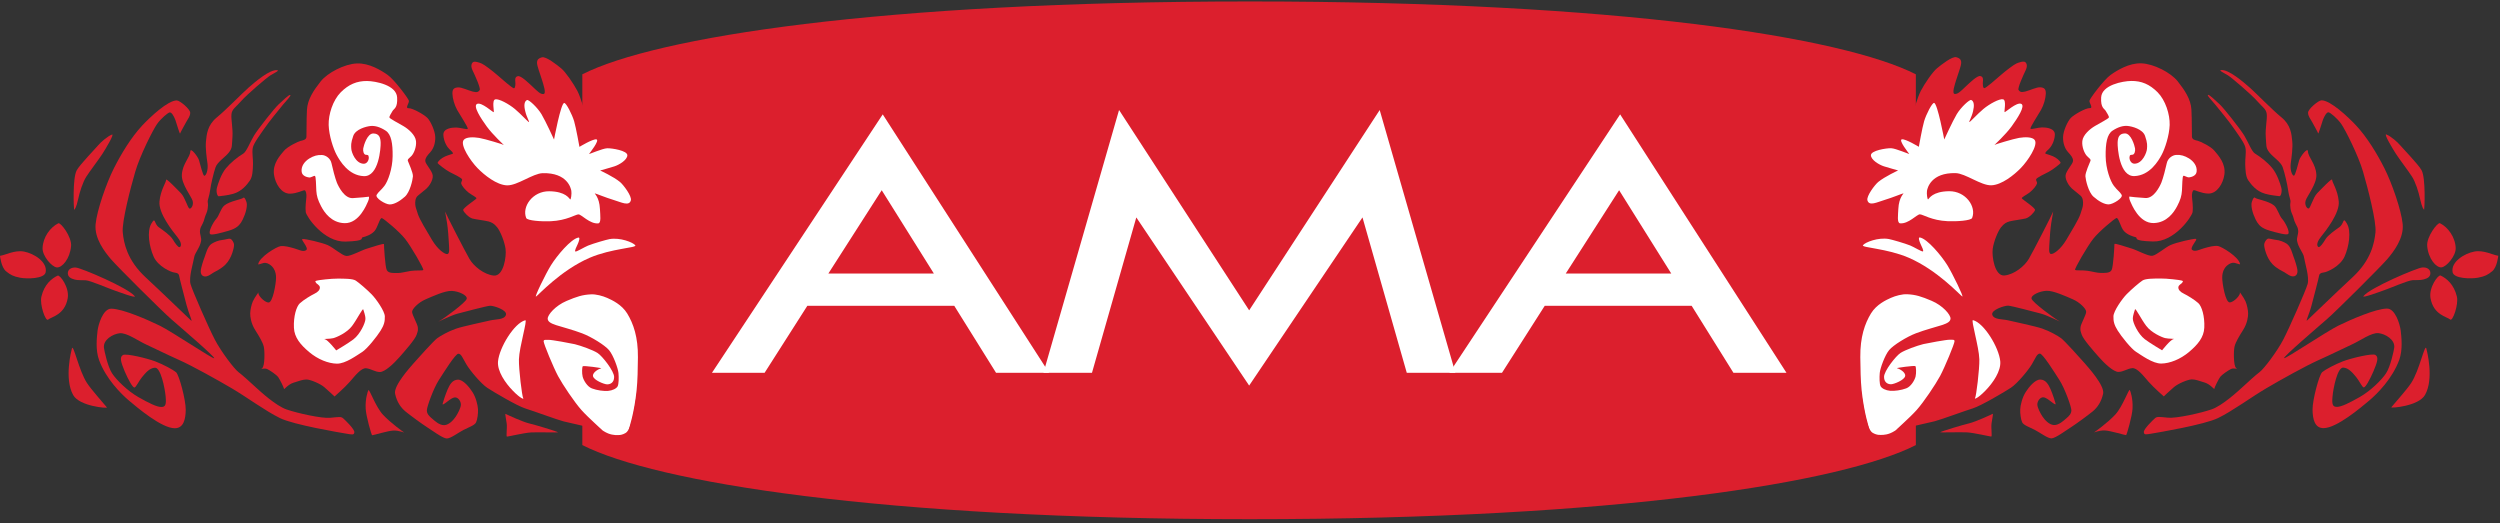 <svg height="100" viewBox="0 0 478 100" width="478" xmlns="http://www.w3.org/2000/svg"><rect x="0" y="0" width="478" height="100" fill="#333333" stroke="none"/><g fill="none" fill-rule="evenodd"><g fill-rule="nonzero"><path d="m111.35 85.1c13.93 7.09 56.95 14.17 127.59 14.17 70.65 0 113.44-7.08 127.37-14.17v-70.89c-13.93-7.09-56.71-13.93-127.36-13.93s-113.67 6.84-127.61 13.93v70.89z" fill="#dc1f2d"/><path d="m106.84 57.03s5.27-1.29 5.42-1.29c.16 0 4.57.63 4.57.63l6.46 4.65-.29 5.96s-1.59 11.59-2.2 13.55c-.35 1.11-.56 1.61-.91 2.02-.34.4-1.12.61-1.38.62-.42.02-1.22.1-2.22-.29-.63-.25-1.24-.67-1.66-1-2.52-1.93-11.53-11.1-11.53-11.1l-.71-6.04 1.1-5.24z" fill="#fff"/><g fill="#dc1f2d"><path d="m49.37 50.5c-.04.22.87-.29 1.38-.24.52.05.99.4 1.28.7.3.3.76 1 .75 2.16s-.62 4.73-1.43 4.72c-.82-.01-2.22-1.53-1.91-1.96s-.79 1.02-1.1 1.75-.49 1.71-.5 2.32c-.01.6.15 1.89.95 3.15s1.44 2.34 1.64 3.16c.21.82.21 3.83-.31 4.13s.43-.08.99.18c.56.27 1.75 1.1 2.05 1.49s1.14 2.08 1.14 2.29c0 .22.74-.85 1.82-1.18s1.77-.62 2.5-.61 2.62.8 3.38 1.46c.77.65 1.96 1.79 1.96 1.79s1.91-1.66 2.92-2.81c1-1.15 2.18-2.69 3.13-2.59s1.67.71 2.62.72 2.65-1.6 3.74-2.84c1.09-1.23 2.97-3.37 3.28-4.27s.27-.9.23-1.46-1.05-2.3-1.09-2.9c-.03-.6 1.23-1.84 2.57-2.42s3.72-1.68 5.01-1.62c1.29.05 3 .81 2.87 1.5-.14.69-4.35 3.78-5.26 4.28-.96.53 2.17-1.09 3.46-1.42 1.3-.33 5.57-1.48 6.26-1.52.69-.03 3.35.82 3.03 1.76-.31.95-1.99.8-2.98 1.04-.99.25-5.18 1.1-6.61 1.6s-2.9 1.34-3.55 1.81-3.75 3.92-4.45 4.72c-.7.81-3.93 4.35-3.6 5.9s1.09 2.64 1.98 3.38c.9.74 3.24 2.45 4.14 3.02s3.03 2.15 3.76 2.15c.73.01 2.21-1.13 3.21-1.64s2.12-.88 2.39-1.44c.26-.56.41-1.72.37-2.49-.03-.78-.4-2.29-1.04-3.28-.63-1-1.82-2.43-2.81-2.4s-1.52.85-1.96 1.87c-.44 1.03-.89 2.44-.94 2.7s.04.21.43-.04 1.39-1.19 1.99-1.14 1.07.79 1.06 1.39-.58 1.67-.97 2.27c-.4.6-1.27 1.62-2.22 1.65s-1.88-.88-2.35-1.28c-.47-.39-.98-.87-.97-1.56s1.26-4.16 2.27-5.74 3.2-5.09 3.76-5.08.81.83 1.53 2.04 2.8 3.69 3.99 4.48c1.2.79 5.73 3.47 7.31 3.96 1.59.49 6.04 2.14 7.29 2.46s7.17 1.64 7.3 1.64-2.51-2.27-3.87-3.79-3.6-4.86-4.49-6.51c-.88-1.64-2.77-6.19-2.76-6.66.01-.39.48-.23.96-.27.47-.04 4.35.67 5 .83 1.24.31 3.45 1.11 4.35 1.68s3.19 3.48 3.17 4.6c-.01 1.12-.79 1.41-1.35 1.4s-2.57-.81-2.69-1.58c-.12-.78 1.27-1.45 1.57-1.49s-3.4-.56-3.53-.39-.19 1.29-.02 1.98.87 1.92 1.78 2.26c.97.37 2.28.54 3.09.47.82-.07 1.6-.45 1.82-.88s.24-1.63.16-2.54c-.08-.9-.99-3.41-1.8-4.37s-3.37-2.54-5.13-3.21-3.86-1.21-4.98-1.57c-1.11-.36-1.59-.7-1.62-1.22-.04-.76 1.5-2.52 3.6-3.41 1.99-.84 3.03-1.18 4.68-1.26.95-.05 2.22.29 3.12.69s2.76 1.26 3.81 2.98c1.17 1.92 2.08 4.5 2.04 8.37-.02 2.32-.06 4.39-.25 6.29-.44 4.33-1.43 7.22-1.5 7.54-.07.34 3.55 1.2 4.88 1.43s14.23 1.81 14.36 1.81-2.66-68.87-2.66-68.87-7.82 2.01-10.32 2.59c-2.5.57-9.72 2.94-10.07 2.81-.34-.13.37-1.76.33-2.11-.04-.34-.25-.65-.64-.65-.39-.01-1.9.58-2.34.96-.43.38-1.23 1.62-1.61 1.58-.39-.05-1-2.9-1.76-4.33s-2.24-3.6-3.09-4.3-2.9-2.32-3.68-2.11-1.13.59-.84 1.67.67 1.99.87 2.72c.21.73.87 2.55.27 2.63s-1.19-.57-2.04-1.36-2.26-2.18-2.86-2.06-.53.73-.49 1.07c.04.35.03 1.25-.27 1.25s-2.39-1.84-3.24-2.58-2.39-1.92-2.9-2.14-1.41-.53-1.72-.24c-.31.3-.4.81-.02 1.59s1.59 3.42 1.33 3.72-.39.51-1.29.29c-.9-.23-2.14-.85-2.83-.81s-1.12.25-1.09 1.2.4 2.2.91 3.11 2.15 3.39 2.02 3.6-1.42-.23-2.19-.24c-.78-.01-2.54.14-2.47 1.43s.75 2.33 1.13 2.69c.38.35.9.79.63.91-.26.12-1.25.33-1.9.75s-1 .89-.96 1.02 1.58 1.35 2.31 1.71c.73.35 2.23 1.1 2.35 1.37.13.26-.22.51-.14.86s.72 1.17 1.4 1.7c.68.52 1.62.92 1.49 1.14-.13.21-2.6 1.82-2.52 2.21s1.06 1.43 1.79 1.62c.73.18 2.41.38 3.05.55.64.18 1.07.4 1.67 1.14.59.74 1.39 2.68 1.59 4.11.2 1.42-.37 5.29-2.26 5.1-1.89-.2-3.85-1.81-4.65-3.2-.8-1.38-4.55-8.67-4.63-9.01-.08-.35.2 1.21.36 2.2s.31 2.93.34 3.75.23 2.07-.28 2.15c-.52.08-1.88-.92-2.94-2.7s-2.36-3.9-2.7-4.94c-.33-1.04-.46-1.34-.5-1.81s-.03-1.29.5-1.72c.52-.43 1.17-.94 1.65-1.36.48-.43 1.27-1.58 1.19-2.48s-1.43-2.21-1.43-2.81c.01-.6.36-.99.97-1.67s.97-1.71.94-2.87-.87-3.03-1.51-3.68-2.86-1.89-3.59-1.85c-.73.03.14-.99.06-1.42s-2.79-4.04-4.03-4.92-3.55-2.32-5.92-2.22-5.62 1.78-6.93 3.45c-1.31 1.66-2.5 3.41-2.61 5.39s-.06 4.65-.1 5.21c-.05.56-.65.64-1.13.76-.47.13-2.47 1.05-3.17 1.9s-2.22 2.42-1.9 4.58c.25 1.68 1.38 3.63 3.06 3.61 1.34-.02 2.53-.7 2.79-.65.27.04.39.78.34 1.29s-.24 2.02-.12 2.88 3.46 5.77 7.6 5.64c4.13-.12 2.76-.7 3.28-.82s1.6-.46 2.25-1.18c.66-.72 1.02-2.66 1.45-2.48s3.24 2.49 4.39 3.93c1.14 1.43 3.68 5.81 3.5 5.98-.17.17-1.38.02-2.41.18-1.04.16-1.81.41-2.46.4s-1.77.11-2.1-.54c-.34-.65-.55-4.7-.54-4.96s-2.16.53-3.2.82-3.21 1.51-4.02 1.42c-.82-.1-2.44-1.58-3.51-2.06-1.07-.49-4.42-1.26-4.85-1.18s1.27 1.7.71 2.12c-.56.43-1.46-.1-2.28-.33-.81-.23-1.89-.54-2.66-.42-.76.12-4.01 2.06-4.24 3.43z"/><path d="m21.4 25.73c-.86.33-2.2 1.52-2.61 2.03s-3.52 3.69-4.13 4.82c-.82 1.54-.55 7.45-.49 7.51s.42-.35.77-2c.3-1.43.9-3.26 1.54-4.28.56-.89 2.51-3.47 3.09-4.38.59-.91 2.41-3.93 1.83-3.7z"/><path d="m11.15 42.69c.44-.21 2.6 2.59 2.44 4.36-.21 2.46-1.74 4.17-2.72 4.08-.97-.08-2.78-2.2-2.73-3.69.07-2.13 1.51-4.01 3.01-4.75z"/><path d="m0 48.91s.21 2.2 1.17 2.97c.82.66 1.33.96 2.68 1.22s4.64.2 4.88-1.04c.38-1.97-2.22-3.59-4.14-3.96-1.8-.34-3.64.71-4.59.81z"/><path d="m11.02 52.7c.44-.21 2.28 2.27 1.93 4.31-.56 3.24-3.19 3.58-3.75 4.1-.47.44-1.64-2.86-1.29-4.37.55-2.37 1.97-3.5 3.11-4.04z"/><path d="m12.97 52.23c.01-.75.7-1.14 1.56-1.07 1.03.09 9.93 3.85 11.23 5.47.38.48-3.15-.84-4.17-1.2-1.03-.36-4.28-1.77-5.2-1.84-.75-.05-1.43.04-2.12-.14-.68-.18-1.31-.48-1.3-1.22z"/><path d="m13.75 66.63c.27-1.01 1.33 4.26 2.9 6.63.89 1.34 2.6 3.19 3.79 4.64.18.22-5.24-.2-6.45-2.37-1.74-3.12-.36-8.44-.24-8.9z"/><path d="m23.48 67.89c.59-.38 4.69.63 6.24 1.22 1.54.59 3.41 1.61 3.93 2.05.62.52 1.89 5.42 1.86 7.19-.02 1.78-.39 3.54-2.11 3.53-2.53-.02-7.13-3.94-8.72-5.27-1.59-1.34-4.42-4.2-5.73-7.74-.74-2.02-.42-4.46-.3-5.61.13-1.15 1.02-4.25 2.63-4.24 2.18.02 7.03 2.15 9.31 3.27s10.08 6.37 10.36 6.21c.29-.17-6.3-5.81-8.17-7.44s-10.2-9.93-11.51-11.44c-1.3-1.51-3.25-4.07-2.99-6.76s2.08-7.88 3.49-10.67 3.29-5.9 5.43-8.2c1.54-1.64 4.9-4.8 6.6-4.79.58 0 2.57 1.67 2.57 2.36-.01.69-.41 1.1-.78 1.79-.39.72-1.09 1.95-1.15 2.17-.06.23-.64-1.83-.91-2.58-.28-.75-.73-1.5-1.08-1.45-.34.05-1.67 1.15-2.43 2.23s-3.28 6.06-4.17 9.15c-.9 3.09-2.58 9.55-2.38 11.56s.8 5.28 4.37 8.59 8.28 7.9 8.68 8.25-.35-1.04-.85-2.94c-.49-1.89-1.35-5.12-1.4-5.52s-.28-.64-.92-.7c-.63-.06-3.14-1.15-3.98-3.06-.84-1.9-1.31-4.8-.44-6.28.86-1.45.42-.03 1.48.71.74.52 2.16 1.51 2.61 2.27.45.75 1.01 1.54 1.3 1.51.23-.02.64-.62-.38-1.9-1.02-1.27-3.65-4.59-3.45-6.83.2-2.23 1.31-3.69 1.26-4.14-.05-.46 2.07 1.76 2.86 2.57s1.29 2.86 1.63 2.92.81-.68.59-1.48c-.22-.81-2.16-3.2-2.06-4.98.11-2.12 1.56-3.29 1.62-4.49.04-.82 1.44 1.01 1.66 1.7s.73 2.99 1.02 2.98c.35-.01.76-1.14.6-2.34-.16-1.21-.42-2.93-.29-4.25s.27-3.09 2.06-4.56c1.8-1.47 4.76-4.53 6.03-5.66 1.28-1.13 4.13-3.58 5.55-3.38.47.07-.63.56-1.37 1.02-.7.44-4.42 3.61-5.52 4.86s-1.75 1.54-1.87 2.5c-.12 1.03.31 2.76.18 4.42s.03 2.01-.67 2.92-2.2 1.81-2.56 2.84-.91 3.37-1.03 4.35c-.15 1.27-.54 1.88-.46 2.34s.06.73-.02 1.28c-.1.68-.37 1.03-.53 1.59-.2.69-.22.81-.45 1.26-.24.45-.46.79-.49 1.35-.04.63.32 1.33.22 1.91-.23 1.34-1.22 2.28-1.34 3.19-.13.91-1.05 3.76-.68 5.07.36 1.28 3.48 8.39 4.66 10.64s3.66 5.55 4.51 6.19 2.16 1.86 3.18 2.79 3.96 3.64 6.02 4.35 6.72 1.75 8.33 1.59c1.61-.15 2.07-.26 2.47.09s2.21 2.09 2.15 2.67c-.06.57-.41.45-1.55.27-1.15-.19-10-1.68-12.64-2.96-2.83-1.38-6.34-4-9.25-5.71-2.65-1.56-7.52-4.28-10.03-5.4s-4.96-2.35-6.39-3c-1.42-.64-3.65-2.26-4.99-2.13-1.34.14-3.2 1.25-3.03 2.77.07.58.73 3.66 1.58 4.93.84 1.27 2.95 3.34 5 4.51s3.53 1.88 4.34 1.89c.8.01 1.04-.33.88-2-.15-1.66-.95-5.56-2.04-5.51s-1.89 1.12-2.47 1.8-1.17 1.99-1.46 1.99c-.35 0-1.13-1.41-1.86-3.09-.69-1.7-1.03-2.68-.36-3.11z"/><path d="m46.53 29.36c.61-.37 1.3-2.23 2.05-3.46s3.93-5.27 4.71-5.96c.78-.7 1.97-1.9 2.21-1.78.23.12-.81 1.14-1.38 1.84s-2.79 3.39-3.63 4.65c-.67 1-2.01 2.72-2.17 3.66s.09 2.07.05 3.13-.06 2.33-.6 3.09-1.5 2.05-3.19 2.53c-1.17.33-2.22.39-2.75.47-.26.04-.55-.83-.36-1.6s.83-2.68 1.73-3.76c.89-1.07 2.14-2.09 3.33-2.81z"/><path d="m43.7 44.12c-1.45.42-3.23.9-3.52.64-.43-.4.64-2.35 1.16-2.91.54-.58.89-2.01 1.54-2.55 1.04-.87 3.38-1.17 3.65-1.49.2-.24.64.68.67 1.25.04 1.24-.75 2.94-1.1 3.47-.41.57-.83 1.13-2.4 1.59z"/><path d="m40.45 46.62c.48-.31 1.34-.69 2.07-.74.5-.04 1.21-.31 1.51-.22.29.09.7.66.72 1.16.02.44-.41 2.51-1.61 3.73-.82.84-1.82 1.28-2.23 1.51-.42.23-1.22.96-1.9.78-.65-.18-.67-.86-.6-1.3.06-.44.47-1.8.68-2.29.21-.52.56-2.11 1.36-2.63z"/><path d="m70.43 74.61c.19-.36 1.34 3.12 2.79 4.68 1.45 1.57 3.92 3.32 4.05 3.4.13.09-.94-.4-2.02-.37s-3.97.94-4.1.9c-.13-.05-1.16-3.64-1.23-5.06-.11-1.97.43-3.38.51-3.55z"/></g><path d="m60.57 53.65c.26-.09 2.8-.4 4.01-.38 1.21.01 2.84-.01 3.44.38s2.13 1.7 3.03 2.62c.89.91 2.5 3.22 2.53 4.21s-.15 1.68-.81 2.74c-.66 1.07-2.58 3.5-3.54 4.09-.95.59-3.17 2.25-4.81 2.22-1.64-.02-3.65-.82-5.31-2.22s-2.83-2.79-2.91-4.64c-.1-2.2.48-4.08 1.13-4.68.72-.66 2.08-1.48 2.78-1.82.69-.33 1.08-.76 1.05-1.23-.04-.47-.64-.65-.76-.91-.13-.26-.22-.26.17-.38z" fill="#fff"/><path d="m69.46 59.18c.06.28.42 1.08.41 1.81s-.98 2.88-2.29 3.89c-.9.7-3.3 2.12-3.3 2.12s-1.61-2.04-2.17-2.14c-.56-.09.95-.03 1.6-.2.65-.16 2.64-1.04 3.6-2.33.96-1.27 2.07-3.54 2.15-3.15z" fill="#dc1f2d"/><path d="m70.2 15.49c1.59.02 5.59.76 5.73 3.13.13 2.07-.63 2.14-.89 2.62-.26.47-.66 1.03-.57 1.24.08.22 1.67 1.05 2.65 1.62s2.3 1.71 2.42 2.87-.42 2.36-.85 2.83c-.44.47-.83.63-.7.98.12.35 1.01 2.25.96 2.94s-.55 3.01-1.55 3.9-2.08 1.48-2.9 1.47c-.82-.01-2.83-1.24-2.48-1.84s.83-.85 1.48-1.71c.66-.85 1.55-3.25 1.57-5.67.03-2.41-.25-4.18-1.32-4.88s-2.01-.97-2.87-.9c-.86.08-2.89.61-3.34 1.9-.49 1.4-.41 1.85-.37 2.49.04.65.83 2.81 2.38 2.83.65.01 1-.72.96-1.24s-.25-.43-.6-.48c-.34-.05-.55-.65-.46-1.21s.77-2.88 1.93-2.86 1.37.84 1.4 1.78c.03.95-.33 6.5-3.22 6.38-2.93-.12-4.57-2.9-5.2-4.07s-1.46-3.68-1.52-5.7.8-4.74 2.31-6.26c1.51-1.51 3.07-2.18 5.05-2.16z" fill="#fff"/><path d="m61.59 29.64c.69.04 1.59.62 1.79 1.57s.7 2.89 1.03 3.71c.34.82 1.47 3.07 3.06 2.96 1.3-.09 2.89-.22 3.02-.27.13-.04.08.47-.14.94s-1.64 4.2-4.48 4.12c-2.5-.07-3.85-2.03-4.48-3.24s-.84-1.95-.91-2.94-.05-2.76-.27-2.85c-.21-.09-.69.34-1.12.29-.31-.04-1.29-.23-1.41-1.05-.16-1.11.58-2.02 1.45-2.57.86-.52 1.56-.72 2.46-.67z" fill="#fff"/><path d="m100.43 61.23c.47-.12-1.14 5.07-1.21 7.48-.05 1.85.6 7.16.82 7.42.21.26-.48.12-1.96-1.4-1.49-1.52-3.03-3.78-2.86-5.63.24-2.63 3.09-7.33 5.21-7.87z" fill="#fff"/><path d="m96.65 79.13c.43.22 3.34 1.55 4.5 1.82s5.19 1.48 5.53 1.7c.13.09-3.79-.04-5.12.03-1.34.07-4.4.81-4.62.8-.22 0 .06-1.68-.06-2.5-.11-.81-.34-1.91-.23-1.85z" fill="#dc1f2d"/><path d="m105.33 50.74c1.14-1.84 3.85-5.08 5.27-5.32.36-.06.08.78-.14 1.25s-.66 1.33-.45 1.42 1.73-.85 2.42-1.13c1.04-.42 3.51-1.13 4.1-1.24 2.03-.36 4.51.62 4.94 1.18.37.49-4.54.59-8.73 2.39-5.54 2.39-9.86 7.2-10.25 7.41-.38.2 1.84-4.35 2.84-5.96z" fill="#fff"/><path d="m100.76 19.13c.31-.15 1.96 1.36 2.77 2.7.8 1.34 2.4 4.85 2.4 4.85s1.29-6.92 1.94-6.99c.39-.05 1.52 2.21 1.9 3.47.37 1.25 1.02 4.92 1.02 4.92s2.56-1.56 3.25-1.43c.69.14-1.32 2.66-1.41 2.78-.09.13 2.55-1.05 3.46-1.08.9-.03 3.87.44 3.86 1.34s-1.57 1.83-2.48 2.12-2.72.79-2.72.79 2.56 1.17 3.8 2.2c.64.53 2.29 2.7 2.07 3.51-.33 1.18-1.81.37-3.31-.08s-3.39-1.24-3.56-1.25c-.17 0 .85.66.96 2.98.05 1.17.28 2.7-.33 2.75-1.59.15-3.21-1.72-3.77-1.72s-2.25 1.18-5.31 1.31c-1.72.08-4.48-.1-4.69-.62-.86-2.14 1.22-5.15 4.41-5.11s3.82 1.42 3.99 1.55.32-1.12.23-1.63c-.08-.52-.78-3.49-5.47-3.38-1.89.05-4.85 2.39-6.83 2.33-1.98-.07-4.33-1.95-5.64-3.3-1.32-1.35-3.37-4.39-2.65-5.37.44-.6 1.86-.58 2.97-.4 1.12.19 4.64 1.26 4.72 1.35s-2.17-2.01-3.27-3.53-2.71-3.95-1.84-4.33 3.04 1.67 3.17 1.59-.4-2.29.29-2.45c.69-.17 2.62.89 3.77 1.85s2.55 2.53 2.68 2.49-.46-.95-.71-2.07c-.29-1.11-.19-1.89.33-2.14z" fill="#fff"/><path d="m116.65 15.19c-.53-.37 10.5.38 10.72.43.21.05-3.03 1.12-4.41 1.5-1.38.37-3.25 1.34-3.63 1.38-.26.02-1.91-2.78-2.68-3.31z" fill="#dc1f2d"/><path d="m370.83 57.01s-5.27-1.29-5.42-1.29c-.16 0-4.57.62-4.57.62l-6.46 4.65.29 5.96s1.59 11.59 2.2 13.55c.35 1.11.56 1.61.91 2.02.34.4 1.12.61 1.38.62.42.02 1.22.1 2.22-.29.63-.25 1.24-.67 1.66-1 2.52-1.93 11.53-11.1 11.53-11.1l.71-6.04-1.1-5.24z" fill="#fff"/><g fill="#dc1f2d"><path d="m428.3 50.48c.04.22-.87-.29-1.38-.24-.52.05-.98.4-1.28.7s-.76 1-.75 2.16.62 4.73 1.43 4.72c.82-.01 2.22-1.53 1.92-1.96-.31-.43.79 1.02 1.1 1.75s.49 1.71.5 2.32c.01.6-.15 1.89-.95 3.15s-1.44 2.34-1.64 3.16c-.21.82-.21 3.83.31 4.13s-.43-.08-.99.18c-.56.27-1.75 1.1-2.05 1.49s-1.14 2.08-1.14 2.29c0 .22-.74-.85-1.82-1.18s-1.77-.62-2.5-.61-2.62.8-3.38 1.46c-.77.65-1.96 1.79-1.96 1.79s-1.91-1.66-2.92-2.81c-1-1.15-2.18-2.69-3.13-2.59s-1.67.71-2.62.72-2.65-1.6-3.74-2.84c-1.09-1.23-2.97-3.37-3.28-4.27s-.27-.9-.23-1.46 1.05-2.3 1.08-2.9-1.23-1.84-2.57-2.42-3.72-1.68-5.01-1.62c-1.29.05-3 .81-2.87 1.5.14.69 4.35 3.78 5.26 4.28.96.53-2.17-1.09-3.46-1.42-1.3-.33-5.57-1.48-6.26-1.52-.69-.03-3.35.82-3.04 1.76.31.95 1.99.8 2.98 1.04.99.25 5.18 1.1 6.61 1.6s2.9 1.34 3.55 1.81 3.75 3.92 4.45 4.72c.7.81 3.93 4.35 3.6 5.9s-1.09 2.64-1.98 3.38c-.9.74-3.24 2.45-4.14 3.02s-3.03 2.15-3.76 2.15c-.73.01-2.21-1.13-3.21-1.64s-2.12-.88-2.39-1.44c-.26-.56-.41-1.72-.37-2.49.03-.78.4-2.29 1.04-3.28.63-1 1.82-2.43 2.81-2.4s1.52.85 1.96 1.87c.44 1.03.89 2.44.94 2.7s-.04.21-.43-.04-1.39-1.19-1.99-1.14-1.07.79-1.06 1.39.58 1.67.97 2.27c.4.6 1.27 1.62 2.22 1.65s1.88-.88 2.35-1.28c.47-.39.98-.87.97-1.56s-1.26-4.16-2.27-5.74-3.2-5.09-3.76-5.08-.81.83-1.53 2.04-2.8 3.69-3.99 4.48c-1.2.79-5.73 3.47-7.32 3.96s-6.04 2.14-7.29 2.46-7.17 1.64-7.3 1.64 2.51-2.27 3.87-3.79 3.6-4.86 4.49-6.51c.88-1.64 2.77-6.19 2.76-6.66-.01-.39-.48-.23-.96-.27-.47-.04-4.35.67-5 .83-1.24.31-3.45 1.11-4.35 1.68s-3.19 3.48-3.17 4.6c.01 1.12.79 1.41 1.35 1.4s2.57-.81 2.69-1.58c.12-.78-1.27-1.45-1.57-1.49s3.39-.56 3.53-.39c.13.17.19 1.29.03 1.98-.17.69-.87 1.92-1.78 2.26-.97.37-2.28.54-3.09.47-.82-.07-1.6-.45-1.82-.88s-.24-1.63-.16-2.54c.08-.9.99-3.41 1.8-4.37s3.37-2.54 5.13-3.21 3.86-1.21 4.98-1.57c1.11-.36 1.59-.7 1.62-1.22.04-.76-1.5-2.52-3.6-3.41-1.99-.84-3.03-1.18-4.68-1.26-.95-.05-2.22.29-3.12.69s-2.76 1.26-3.81 2.98c-1.17 1.92-2.08 4.5-2.04 8.37.03 2.32.06 4.39.25 6.29.44 4.33 1.43 7.22 1.5 7.54.07.34-3.55 1.2-4.88 1.43s-14.23 1.81-14.36 1.81 2.66-68.87 2.66-68.87 7.82 2.01 10.32 2.59c2.5.57 9.72 2.94 10.07 2.81.34-.13-.37-1.76-.33-2.11.04-.34.25-.65.64-.65.39-.01 1.9.58 2.34.96s1.23 1.62 1.61 1.58c.39-.05 1-2.9 1.76-4.33s2.24-3.6 3.09-4.3 2.9-2.32 3.68-2.11 1.13.59.84 1.67-.67 1.99-.87 2.72c-.21.73-.87 2.55-.27 2.63s1.2-.57 2.04-1.36c.85-.79 2.26-2.18 2.86-2.06s.53.73.49 1.07c-.04.35-.03 1.25.27 1.25s2.39-1.84 3.24-2.58 2.39-1.92 2.9-2.14 1.41-.53 1.72-.24c.31.3.4.81.02 1.59s-1.59 3.42-1.33 3.72.39.51 1.29.29c.9-.23 2.14-.85 2.83-.81s1.12.25 1.09 1.2-.4 2.2-.91 3.11-2.15 3.39-2.02 3.6 1.42-.23 2.19-.24c.78-.01 2.54.14 2.47 1.43s-.75 2.33-1.13 2.69c-.38.35-.89.79-.63.91s1.25.33 1.9.75 1 .89.96 1.02-1.58 1.35-2.31 1.71c-.73.35-2.23 1.1-2.35 1.37-.13.26.22.51.14.86s-.72 1.17-1.4 1.7c-.68.52-1.62.92-1.49 1.14.13.21 2.6 1.82 2.52 2.21s-1.06 1.43-1.79 1.62c-.73.18-2.41.38-3.05.55-.64.18-1.07.4-1.66 1.14s-1.39 2.68-1.59 4.11c-.2 1.42.37 5.29 2.26 5.1 1.89-.2 3.86-1.81 4.66-3.2.8-1.38 4.55-8.67 4.63-9.01.08-.35-.2 1.21-.36 2.2s-.31 2.93-.34 3.75-.23 2.07.28 2.15c.52.08 1.88-.92 2.94-2.7 1.05-1.78 2.36-3.9 2.7-4.94.33-1.04.46-1.34.49-1.81.04-.47.03-1.29-.49-1.72s-1.17-.94-1.65-1.36c-.48-.43-1.27-1.58-1.19-2.48s1.43-2.21 1.43-2.81c-.01-.6-.36-.99-.97-1.67s-.97-1.71-.94-2.87.87-3.03 1.51-3.68 2.86-1.89 3.6-1.85c.73.03-.14-.99-.06-1.42s2.79-4.04 4.03-4.92 3.55-2.32 5.92-2.22 5.62 1.78 6.93 3.45c1.31 1.66 2.5 3.41 2.61 5.39s.06 4.65.1 5.21c.05.56.65.64 1.13.76.47.13 2.47 1.05 3.17 1.9s2.22 2.42 1.9 4.58c-.24 1.68-1.38 3.63-3.06 3.61-1.34-.02-2.53-.7-2.79-.65-.27.04-.39.78-.34 1.29s.24 2.02.12 2.88-3.46 5.77-7.6 5.64c-4.13-.12-2.76-.7-3.28-.82s-1.6-.46-2.25-1.18c-.66-.72-1.02-2.66-1.45-2.48s-3.24 2.49-4.39 3.93c-1.14 1.43-3.67 5.81-3.5 5.98s1.38.02 2.42.18 1.81.41 2.46.4 1.77.11 2.1-.55c.34-.65.55-4.7.54-4.96 0-.26 2.16.53 3.2.82s3.21 1.51 4.02 1.42c.82-.1 2.44-1.58 3.51-2.06 1.07-.49 4.42-1.26 4.85-1.18s-1.27 1.7-.71 2.12c.56.43 1.46-.1 2.28-.33s1.89-.54 2.66-.42c.72.13 3.97 2.07 4.21 3.44z"/><path d="m456.27 25.71c.87.33 2.2 1.52 2.61 2.03s3.52 3.69 4.13 4.82c.82 1.54.55 7.45.49 7.51s-.42-.35-.77-2c-.3-1.43-.9-3.26-1.54-4.28-.56-.89-2.51-3.47-3.09-4.38-.59-.91-2.41-3.93-1.83-3.7z"/><path d="m466.52 42.68c-.44-.21-2.6 2.59-2.44 4.36.21 2.46 1.75 4.17 2.72 4.08.97-.08 2.78-2.2 2.73-3.69-.08-2.13-1.51-4.02-3.01-4.75z"/><path d="m477.67 48.9s-.21 2.2-1.17 2.97c-.82.66-1.33.96-2.68 1.22s-4.64.2-4.88-1.03c-.38-1.97 2.22-3.59 4.14-3.96 1.79-.35 3.63.69 4.59.8z"/><path d="m466.64 52.68c-.45-.21-2.28 2.27-1.93 4.31.56 3.24 3.19 3.58 3.76 4.1.47.44 1.64-2.86 1.29-4.37-.56-2.36-1.98-3.5-3.12-4.04z"/><path d="m464.69 52.21c-.01-.75-.7-1.14-1.56-1.07-1.03.09-9.93 3.85-11.23 5.47-.38.48 3.15-.84 4.17-1.2 1.03-.36 4.28-1.77 5.2-1.84.75-.05 1.43.04 2.12-.14s1.31-.47 1.3-1.22z"/><path d="m463.91 66.61c-.27-1.01-1.33 4.26-2.9 6.63-.89 1.34-2.6 3.19-3.79 4.63-.18.22 5.24-.2 6.45-2.37 1.75-3.11.36-8.43.24-8.89z"/><path d="m454.19 67.87c-.59-.38-4.69.63-6.24 1.22-1.54.59-3.41 1.61-3.93 2.05-.62.52-1.89 5.42-1.86 7.19.02 1.78.39 3.54 2.11 3.53 2.53-.02 7.13-3.94 8.72-5.27 1.59-1.34 4.42-4.2 5.73-7.74.74-2.02.42-4.46.3-5.61-.13-1.14-1.02-4.25-2.63-4.24-2.18.02-7.03 2.15-9.31 3.27s-10.08 6.37-10.36 6.21c-.29-.17 6.3-5.81 8.17-7.44s10.2-9.93 11.51-11.44c1.3-1.51 3.25-4.07 2.99-6.76s-2.08-7.88-3.49-10.67-3.29-5.9-5.43-8.2c-1.54-1.64-4.9-4.8-6.6-4.79-.58 0-2.57 1.67-2.57 2.36.01.69.41 1.1.78 1.79.39.72 1.09 1.95 1.15 2.17.06.23.64-1.83.91-2.58.28-.75.73-1.5 1.08-1.45.34.05 1.67 1.15 2.43 2.23s3.28 6.06 4.17 9.15c.9 3.09 2.58 9.55 2.37 11.56s-.8 5.28-4.37 8.59-8.28 7.9-8.68 8.25.35-1.04.85-2.94c.49-1.89 1.35-5.12 1.4-5.52s.28-.64.92-.7c.63-.06 3.14-1.15 3.98-3.06.84-1.9 1.31-4.8.44-6.28-.86-1.45-.42-.03-1.48.71-.74.52-2.16 1.51-2.61 2.27-.45.75-1.01 1.54-1.3 1.51-.23-.02-.64-.62.38-1.9 1.02-1.27 3.65-4.59 3.45-6.83-.2-2.23-1.31-3.69-1.26-4.14.05-.46-2.07 1.76-2.86 2.57s-1.29 2.86-1.63 2.92-.81-.68-.59-1.48c.22-.81 2.16-3.2 2.06-4.98-.11-2.12-1.56-3.29-1.62-4.49-.04-.82-1.44 1.01-1.66 1.7s-.73 2.99-1.02 2.98c-.35-.01-.76-1.14-.6-2.34.16-1.21.42-2.93.29-4.25s-.26-3.09-2.06-4.56-4.76-4.53-6.03-5.66c-1.28-1.13-4.13-3.58-5.55-3.38-.47.07.63.56 1.37 1.02.7.44 4.42 3.61 5.52 4.86s1.75 1.54 1.87 2.5c.12 1.03-.31 2.76-.18 4.42s-.03 2.01.67 2.92 2.2 1.81 2.56 2.84.91 3.37 1.03 4.35c.15 1.27.54 1.88.46 2.34s-.06.73.01 1.28c.1.68.37 1.03.53 1.59.2.69.21.81.45 1.26s.46.79.49 1.35c.04.63-.32 1.33-.22 1.91.23 1.34 1.22 2.28 1.34 3.19s1.05 3.76.68 5.07c-.36 1.28-3.49 8.39-4.66 10.64-1.18 2.25-3.66 5.55-4.51 6.19s-2.16 1.86-3.18 2.79-3.96 3.64-6.02 4.35-6.72 1.75-8.33 1.59c-1.61-.15-2.07-.26-2.47.09s-2.21 2.09-2.15 2.67.41.45 1.55.27c1.15-.19 10-1.68 12.64-2.96 2.83-1.38 6.34-4 9.25-5.71 2.65-1.56 7.52-4.28 10.03-5.4s4.96-2.35 6.39-3c1.42-.64 3.65-2.26 4.99-2.13 1.34.14 3.2 1.25 3.03 2.77-.07.58-.73 3.66-1.58 4.93-.84 1.27-2.95 3.34-5 4.51s-3.53 1.88-4.34 1.89c-.8.01-1.04-.33-.88-2 .15-1.66.95-5.56 2.04-5.51s1.89 1.12 2.47 1.8 1.17 1.99 1.46 1.99c.35 0 1.13-1.41 1.86-3.09.71-1.7 1.05-2.68.38-3.11z"/><path d="m431.13 29.34c-.61-.37-1.29-2.23-2.05-3.46-.75-1.23-3.93-5.27-4.71-5.96-.78-.7-1.97-1.9-2.21-1.78-.23.12.81 1.14 1.38 1.84s2.79 3.39 3.63 4.65c.67 1 2.01 2.72 2.17 3.66s-.09 2.07-.05 3.13.06 2.33.6 3.09 1.5 2.05 3.19 2.53c1.17.33 2.22.39 2.75.47.26.04.55-.83.36-1.6s-.83-2.68-1.73-3.76c-.88-1.07-2.14-2.08-3.33-2.81z"/><path d="m433.97 44.1c1.45.42 3.23.9 3.52.64.43-.4-.64-2.35-1.16-2.91-.54-.58-.89-2.01-1.54-2.55-1.04-.87-3.38-1.17-3.65-1.49-.2-.24-.64.68-.66 1.25-.05 1.24.75 2.94 1.1 3.47.4.58.82 1.13 2.39 1.59z"/><path d="m437.22 46.6c-.48-.31-1.34-.69-2.08-.74-.5-.04-1.21-.31-1.51-.22-.29.09-.7.66-.72 1.16-.02.44.41 2.51 1.61 3.73.82.84 1.82 1.28 2.23 1.51.42.23 1.22.96 1.9.78.65-.18.67-.86.6-1.31-.06-.44-.47-1.8-.68-2.29-.21-.51-.55-2.1-1.35-2.62z"/><path d="m407.23 74.59c-.19-.36-1.34 3.12-2.79 4.68-1.45 1.57-3.92 3.32-4.05 3.4s.94-.4 2.02-.37 3.97.94 4.1.9c.13-.05 1.16-3.64 1.23-5.06.11-1.97-.42-3.38-.51-3.55z"/></g><path d="m417.1 53.63c-.26-.09-2.8-.4-4.01-.38-1.21.01-2.84-.01-3.44.38s-2.13 1.7-3.03 2.62c-.89.91-2.5 3.22-2.53 4.21s.15 1.68.81 2.74c.66 1.07 2.58 3.5 3.54 4.09.95.59 3.17 2.25 4.8 2.22 1.64-.02 3.65-.82 5.31-2.22s2.83-2.79 2.91-4.64c.1-2.2-.48-4.08-1.13-4.68-.72-.66-2.08-1.48-2.78-1.82-.69-.33-1.08-.76-1.05-1.23.04-.47.64-.65.76-.91.14-.25.23-.25-.16-.38z" fill="#fff"/><path d="m408.21 59.16c-.06.28-.42 1.08-.41 1.81s.98 2.88 2.29 3.89c.9.7 3.3 2.12 3.3 2.12s1.61-2.04 2.17-2.14c.56-.09-.95-.03-1.6-.2-.65-.16-2.64-1.04-3.6-2.33-.97-1.27-2.07-3.54-2.15-3.15z" fill="#dc1f2d"/><path d="m407.47 15.48c-1.59.02-5.59.76-5.73 3.13-.12 2.07.63 2.14.89 2.62.27.47.66 1.03.58 1.24-.08.22-1.67 1.05-2.65 1.62s-2.3 1.71-2.42 2.87.42 2.36.85 2.83.83.63.7.98-1.01 2.25-.96 2.94.55 3.01 1.55 3.9 2.08 1.48 2.9 1.47c.82-.01 2.83-1.24 2.47-1.84-.35-.6-.83-.85-1.48-1.71-.66-.85-1.55-3.25-1.57-5.67-.03-2.41.25-4.18 1.32-4.88s2.01-.97 2.87-.9c.86.08 2.89.61 3.34 1.9.49 1.4.41 1.85.37 2.49-.04.65-.83 2.81-2.38 2.83-.65.01-1-.72-.96-1.24s.25-.43.6-.48c.34-.05.55-.65.46-1.21s-.77-2.88-1.93-2.86-1.37.84-1.4 1.78c-.03.95.33 6.5 3.22 6.38 2.93-.12 4.57-2.9 5.2-4.07s1.46-3.68 1.53-5.7c.06-2.02-.8-4.74-2.31-6.26-1.52-1.52-3.08-2.19-5.06-2.16z" fill="#fff"/><path d="m416.08 29.62c-.69.04-1.59.62-1.79 1.57s-.7 2.89-1.03 3.71c-.34.82-1.47 3.07-3.06 2.96-1.3-.09-2.89-.22-3.02-.27-.13-.04-.08.47.14.94s1.64 4.2 4.48 4.12c2.5-.07 3.85-2.03 4.48-3.24s.84-1.95.91-2.94.05-2.76.27-2.85c.21-.09.69.34 1.12.29.31-.04 1.29-.23 1.41-1.05.16-1.11-.59-2.02-1.45-2.57-.87-.52-1.56-.72-2.46-.67z" fill="#fff"/><path d="m377.24 61.21c-.46-.12 1.14 5.07 1.21 7.48.05 1.85-.6 7.16-.82 7.42-.21.26.48.12 1.96-1.4 1.49-1.52 3.03-3.78 2.86-5.63-.24-2.63-3.1-7.33-5.21-7.87z" fill="#fff"/><path d="m381.01 79.12c-.43.22-3.34 1.55-4.5 1.82s-5.19 1.48-5.53 1.7c-.13.09 3.79-.04 5.12.03 1.34.07 4.4.81 4.62.8.22 0-.06-1.68.06-2.5s.35-1.92.23-1.85z" fill="#dc1f2d"/><path d="m372.34 50.72c-1.14-1.84-3.85-5.08-5.27-5.32-.36-.06-.08.78.14 1.25s.66 1.33.45 1.42-1.73-.85-2.42-1.13c-1.04-.42-3.51-1.13-4.1-1.24-2.03-.36-4.52.62-4.94 1.18-.37.49 4.54.59 8.73 2.39 5.54 2.39 9.86 7.2 10.25 7.41.37.21-1.85-4.35-2.84-5.96z" fill="#fff"/><path d="m376.91 19.12c-.31-.15-1.96 1.36-2.77 2.7-.8 1.34-2.4 4.85-2.4 4.85s-1.29-6.92-1.94-6.99c-.39-.05-1.52 2.21-1.9 3.47-.37 1.25-1.02 4.92-1.02 4.92s-2.56-1.56-3.25-1.43c-.69.14 1.32 2.66 1.41 2.78.09.13-2.55-1.05-3.46-1.08-.9-.03-3.87.44-3.86 1.34s1.57 1.83 2.48 2.12 2.72.79 2.72.79-2.55 1.17-3.8 2.2c-.64.53-2.29 2.7-2.07 3.51.33 1.18 1.81.37 3.31-.08s3.39-1.24 3.56-1.25c.17 0-.85.66-.96 2.98-.05 1.17-.28 2.7.34 2.75 1.59.15 3.21-1.72 3.77-1.72.56-.01 2.25 1.18 5.31 1.31 1.72.08 4.48-.1 4.69-.62.86-2.14-1.22-5.15-4.41-5.11s-3.82 1.42-3.99 1.55-.32-1.12-.23-1.63c.08-.52.78-3.49 5.47-3.38 1.89.05 4.85 2.39 6.83 2.33 1.98-.07 4.33-1.95 5.64-3.3 1.32-1.35 3.37-4.39 2.65-5.37-.44-.6-1.86-.58-2.97-.4-1.12.19-4.64 1.26-4.72 1.35-.09.09 2.17-2.01 3.27-3.53s2.71-3.95 1.84-4.33-3.04 1.67-3.17 1.59.4-2.29-.29-2.45c-.69-.17-2.62.89-3.77 1.85s-2.55 2.53-2.68 2.49.46-.95.71-2.07c.27-1.12.18-1.89-.34-2.14z" fill="#fff"/><path d="m361.01 15.18c.53-.37-10.5.38-10.72.43-.21.05 3.03 1.12 4.41 1.5 1.38.37 3.24 1.34 3.63 1.38.27.02 1.92-2.79 2.68-3.31z" fill="#dc1f2d"/><path d="m200.5 70.53h7.72l8.71-30.53h.18l21.73 32.38 21.82-32.38h.18l8.7 30.53h7.73l-13.74-47.71-24.69 37.89-24.61-37.89z" fill="#fff" stroke="#fff" stroke-width="1.5"/><path d="m320.9 53.05h-22.9l11.58-18.08zm2.96 4.67 7.99 12.81h8.35l-30.44-47.29-31.25 47.29h8.26l8.17-12.81zm-143.95-4.67h-22.9l11.58-18.08zm2.96 4.67 7.99 12.81h8.35l-30.44-47.29-31.25 47.29h8.26l8.17-12.81z" fill="#fff"/></g><path d="m320.9 53.05h-22.9l11.58-18.08zm2.96 4.67 7.99 12.81h8.35l-30.44-47.29-31.25 47.29h8.26l8.17-12.81zm-143.95-4.67h-22.9l11.58-18.08zm2.96 4.67 7.99 12.81h8.35l-30.44-47.29-31.25 47.29h8.26l8.17-12.81z" stroke="#fff" stroke-width="1.5"/></g></svg>